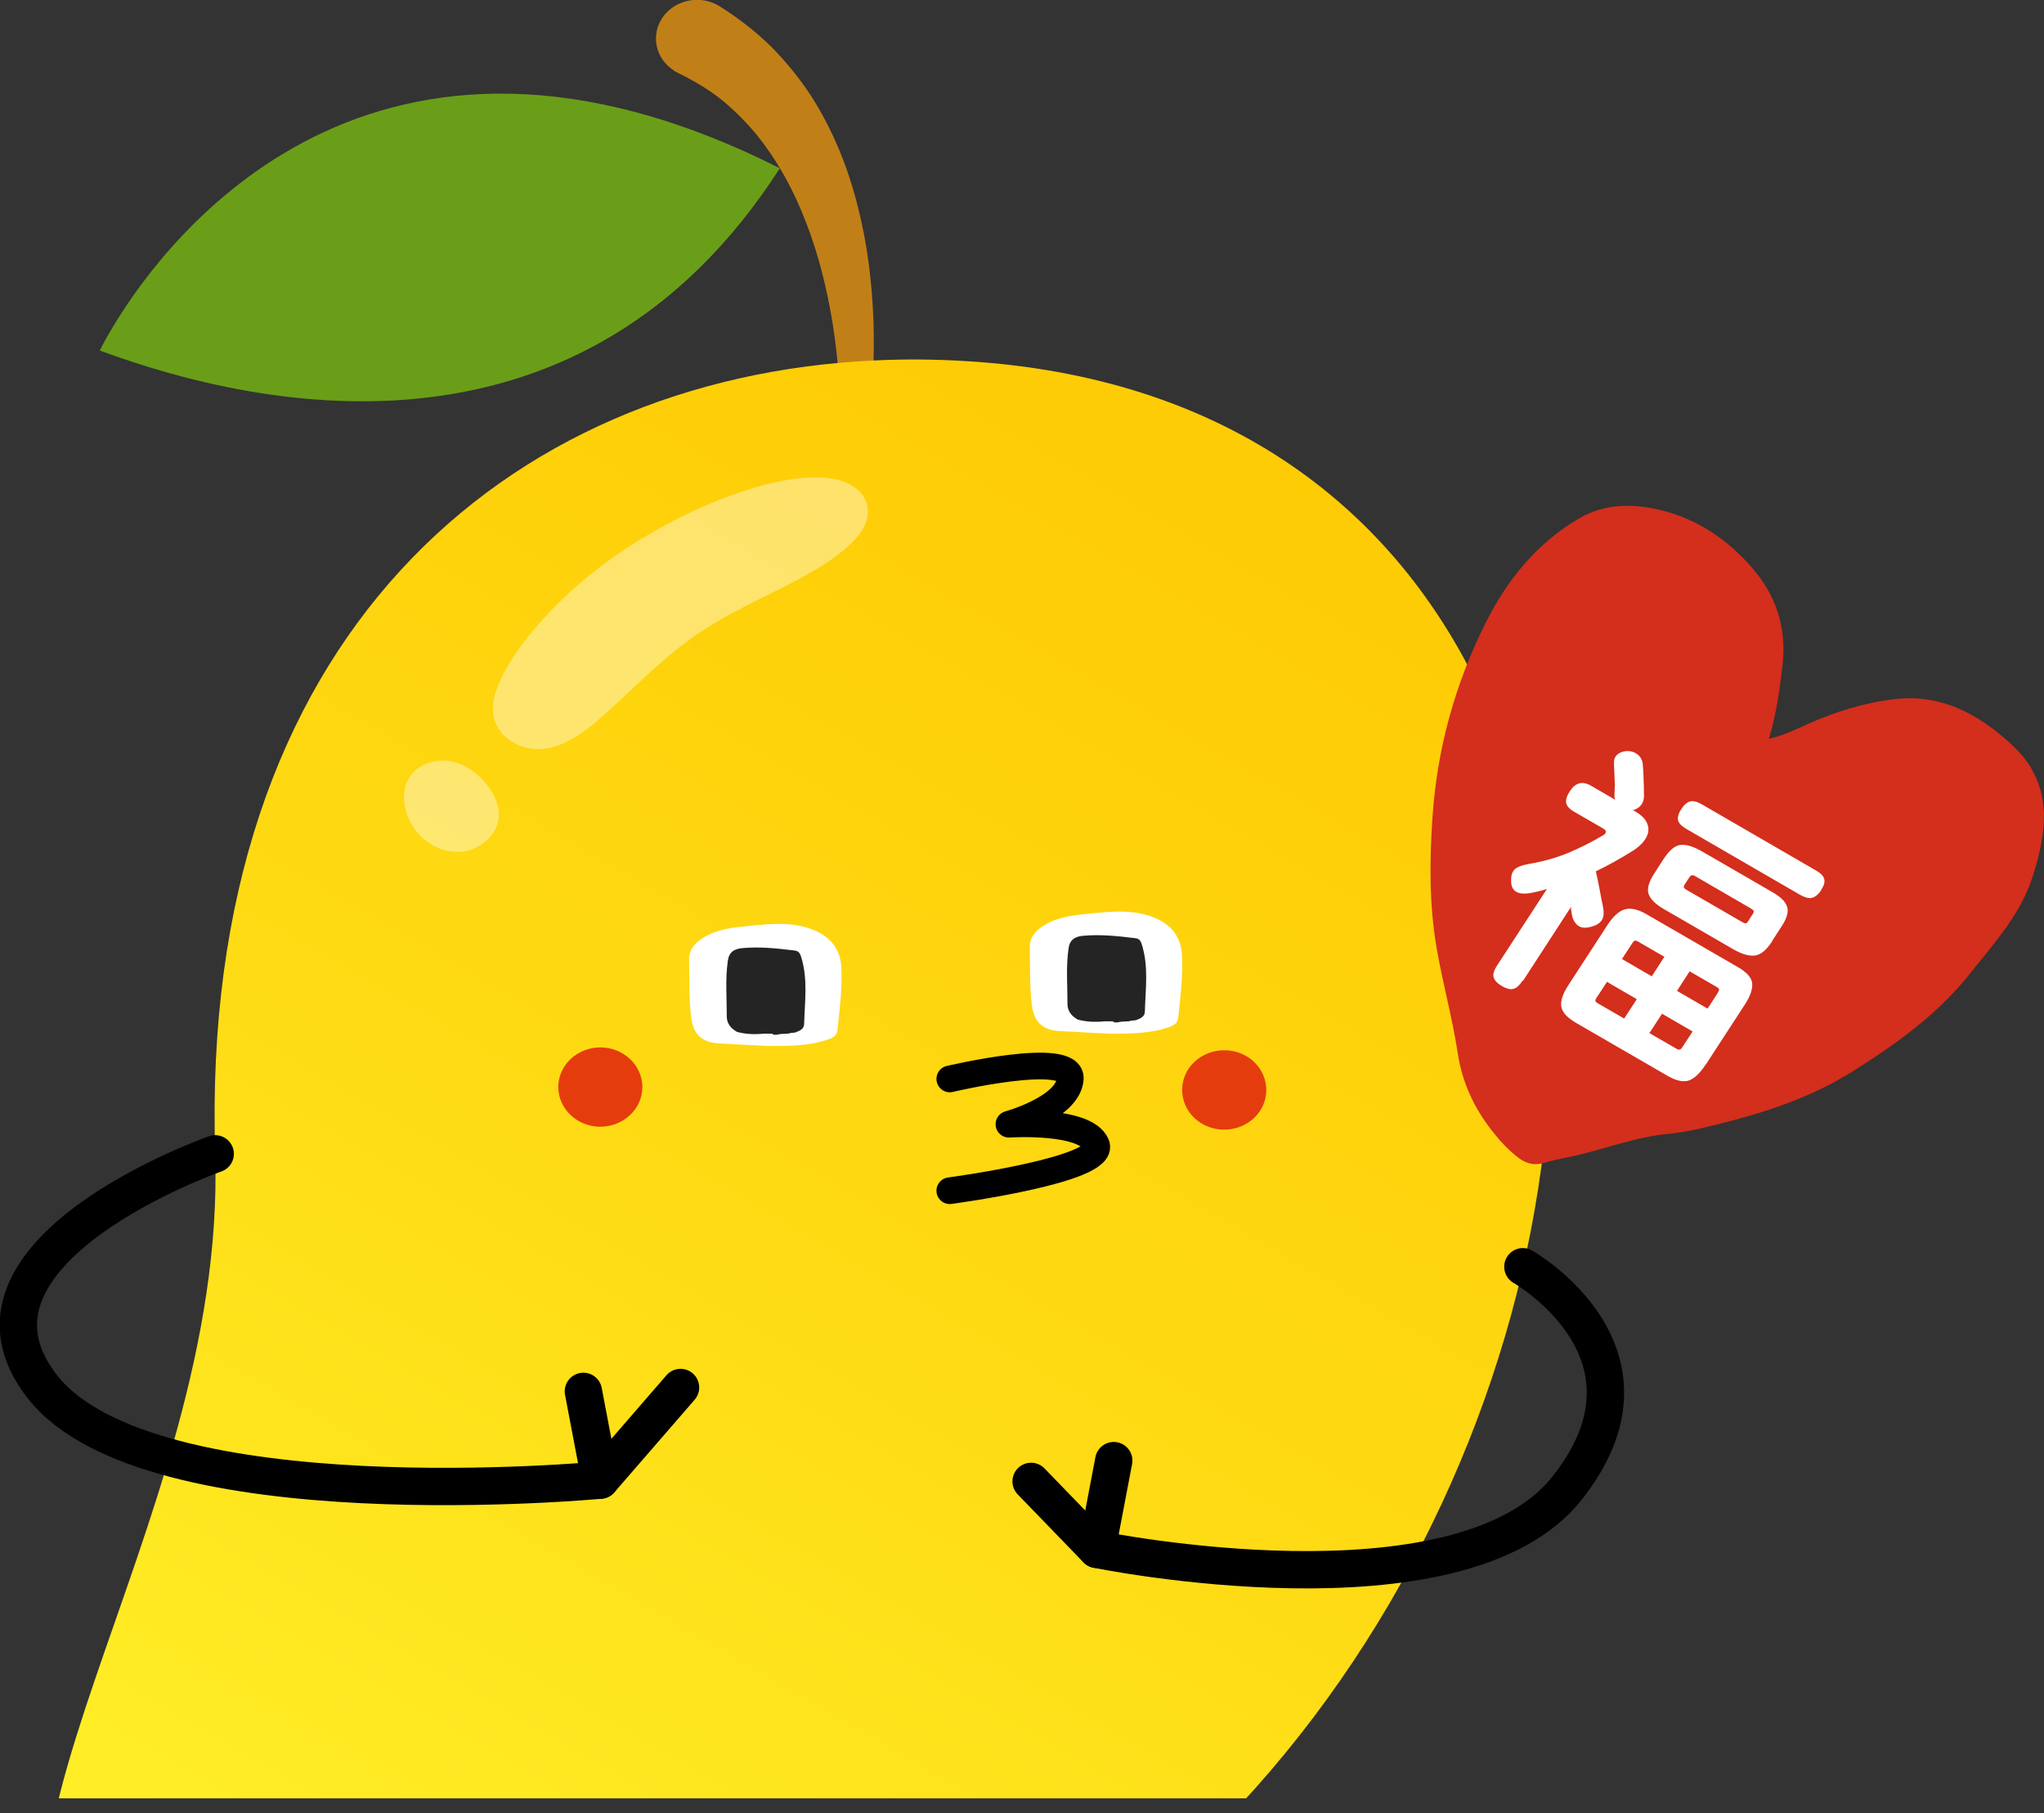 <svg width="115" height="102" viewBox="0 0 115 102" fill="none" xmlns="http://www.w3.org/2000/svg">
<rect x="0" y="0" width="115" height="102" fill="#333333" stroke="none"/>
<g clip-path="url(#clip0_88_425)">
<path d="M37.926 3.98C38 4.027 38.075 4.066 38.157 4.105L38.19 4.121C38.999 4.518 39.784 4.978 40.511 5.538C41.221 6.107 41.882 6.761 42.493 7.478C43.682 8.927 44.632 10.633 45.334 12.464C46.053 14.294 46.532 16.242 46.854 18.22C47.16 20.191 47.325 22.248 47.283 24.226V24.258C47.283 24.413 47.325 24.561 47.407 24.678C47.539 24.865 47.771 24.99 48.027 24.998C48.423 25.005 48.754 24.733 48.803 24.374C49.117 22.248 49.208 20.152 49.142 18.026C49.059 15.899 48.811 13.757 48.266 11.638C47.738 9.511 46.912 7.408 45.656 5.429C45.02 4.456 44.269 3.521 43.41 2.648C42.543 1.792 41.56 1.028 40.494 0.358C39.446 -0.304 38.025 -0.047 37.306 0.942C37.306 0.942 37.306 0.95 37.298 0.958C36.588 1.963 36.877 3.311 37.934 3.973L37.926 3.98Z" fill="#C18017"/>
<g style="mix-blend-mode:multiply" opacity="0.33">
<path d="M37.926 3.98C38 4.027 38.075 4.066 38.157 4.105L38.19 4.121C38.999 4.518 39.784 4.978 40.511 5.538C41.221 6.107 41.882 6.761 42.493 7.478C43.682 8.927 44.632 10.633 45.334 12.464C46.053 14.294 46.532 16.242 46.854 18.22C47.16 20.191 47.325 22.248 47.283 24.226V24.258C47.283 24.413 47.325 24.561 47.407 24.678C49.043 8.779 40.816 2.765 37.306 0.95C37.306 0.95 37.306 0.958 37.298 0.966C36.588 1.971 36.877 3.318 37.934 3.98H37.926Z" fill="#C18017"/>
</g>
<path d="M20.07 119.824C12.777 119.092 8.218 117.44 5.567 115.033C-4.476 105.95 12.785 86.141 12.108 64.905C11.191 35.88 28.502 21.251 49.166 20.277C50.893 20.191 52.644 20.207 54.403 20.316C111.614 23.837 90.231 126.858 20.07 119.816V119.824Z" fill="url(#paint0_linear_88_425)"/>
<path d="M5.616 19.716C14.899 23.152 32.764 26.743 43.873 9.465C20.97 -2.103 9.374 13.375 6.401 18.306C5.872 19.179 5.616 19.716 5.616 19.716Z" fill="#6A9E18"/>
<g style="mix-blend-mode:multiply" opacity="0.19">
<path d="M5.616 19.716C14.899 23.152 32.764 26.743 43.873 9.465C43.873 9.465 23.72 23.268 6.401 18.306C5.872 19.179 5.616 19.716 5.616 19.716Z" fill="#6A9E18"/>
</g>
<g opacity="0.4">
<path d="M27.875 38.988C28.395 37.166 30.55 34.47 33.193 32.336C35.836 30.201 38.958 28.612 41.535 27.724C44.12 26.836 46.168 26.642 47.424 27.078C48.688 27.514 49.158 28.597 48.597 29.664C48.035 30.731 46.433 31.798 44.591 32.764C42.749 33.73 40.676 34.595 38.702 36.044C36.728 37.493 34.862 39.534 33.367 40.741C31.864 41.949 30.732 42.33 29.601 42.05C28.469 41.762 27.346 40.811 27.866 38.988H27.875Z" fill="white"/>
<path d="M23.39 46.724C22.721 45.851 22.506 44.605 23.002 43.771C23.497 42.938 24.703 42.533 25.834 42.953C26.958 43.374 28.007 44.636 28.064 45.711C28.131 46.786 27.214 47.674 26.198 47.877C25.182 48.079 24.059 47.589 23.39 46.716V46.724Z" fill="white"/>
</g>
<path d="M36.142 61.158C36.142 59.928 35.093 58.923 33.788 58.915C32.483 58.915 31.418 59.904 31.409 61.135C31.409 62.366 32.458 63.371 33.763 63.379C35.068 63.379 36.134 62.389 36.142 61.158Z" fill="#E53C0E"/>
<path d="M66.511 61.299C66.511 60.068 67.576 59.071 68.889 59.078C70.194 59.078 71.251 60.083 71.243 61.322C71.243 62.553 70.178 63.55 68.865 63.542C67.56 63.542 66.502 62.537 66.511 61.299Z" fill="#E53C0E"/>
<path d="M47.333 54.412C47.283 53.509 46.846 52.8 45.929 52.379C44.698 51.818 43.402 51.959 42.13 52.083C41.246 52.169 40.329 52.262 39.545 52.761C39.057 53.065 38.76 53.431 38.768 54.007C38.793 55.098 38.752 56.188 38.892 57.271C39.008 58.159 39.479 58.627 40.412 58.689C41.37 58.751 42.336 58.79 43.294 58.837C44.393 58.837 45.491 58.837 46.548 58.486C46.846 58.385 47.085 58.268 47.118 57.949C47.242 56.773 47.391 55.596 47.333 54.42V54.412Z" fill="white"/>
<path d="M41.453 58.035C41.114 57.848 40.899 57.567 40.891 57.201C40.891 56.15 40.8 55.098 40.949 54.046C41.015 53.563 41.296 53.369 41.791 53.33C42.757 53.244 43.707 53.345 44.665 53.462C44.888 53.485 44.987 53.556 45.07 53.813C45.466 55.067 45.276 56.329 45.243 57.591C45.243 57.848 45.045 57.965 44.814 58.05C44.682 58.12 44.517 58.074 44.385 58.136C44.153 58.159 43.914 58.144 43.682 58.206C43.6 58.206 43.509 58.222 43.443 58.144C43.286 58.144 43.121 58.144 42.964 58.144C42.452 58.198 41.948 58.175 41.453 58.042V58.035Z" fill="#242424"/>
<path d="M66.502 53.719C66.453 52.816 66.015 52.107 65.098 51.686C63.868 51.125 62.571 51.265 61.299 51.39C60.416 51.476 59.499 51.569 58.714 52.068C58.227 52.371 57.929 52.738 57.938 53.314C57.962 54.405 57.921 55.495 58.062 56.578C58.177 57.466 58.648 57.933 59.581 57.996C60.539 58.058 61.506 58.097 62.464 58.144C63.562 58.144 64.661 58.144 65.718 57.793C66.015 57.692 66.255 57.575 66.288 57.256C66.412 56.079 66.56 54.903 66.502 53.727V53.719Z" fill="white"/>
<path d="M60.622 57.341C60.283 57.154 60.069 56.874 60.06 56.508C60.06 55.456 59.969 54.405 60.118 53.353C60.184 52.87 60.465 52.675 60.961 52.636C61.927 52.551 62.877 52.652 63.835 52.769C64.058 52.792 64.157 52.862 64.239 53.119C64.636 54.373 64.446 55.635 64.413 56.897C64.413 57.154 64.215 57.271 63.983 57.357C63.851 57.427 63.686 57.38 63.554 57.443C63.323 57.466 63.083 57.45 62.852 57.513C62.769 57.513 62.678 57.528 62.612 57.45C62.456 57.45 62.29 57.45 62.133 57.45C61.621 57.505 61.117 57.482 60.622 57.349V57.341Z" fill="#242424"/>
<path d="M53.437 60.691C53.437 60.691 60.349 59.055 60.217 60.691C60.085 62.327 56.765 63.238 56.765 63.238C56.765 63.238 61.068 62.95 61.679 64.376C62.29 65.801 53.437 66.978 53.437 66.978" stroke="black" stroke-width="1.5" stroke-linecap="round" stroke-linejoin="round"/>
<path d="M114.273 43.218C115.38 45.057 115.066 47.121 114.339 49.372C113.662 51.46 112.184 53.065 110.829 54.771C109.029 57.045 106.691 58.72 104.238 60.263C101.942 61.712 99.349 62.568 96.689 63.231C95.764 63.464 94.84 63.682 93.898 63.776C91.916 63.955 90.082 64.726 88.158 65.108C87.728 65.194 87.299 65.279 86.878 65.412C86.39 65.567 85.903 65.474 85.49 65.17C84.904 64.734 84.416 64.212 83.971 63.643C82.93 62.327 82.261 60.878 82.013 59.227C81.716 57.256 81.171 55.316 80.832 53.353C80.403 50.876 80.427 48.375 80.601 45.883C80.865 42.081 81.873 38.443 83.599 35.008C84.788 32.647 86.432 30.575 88.835 29.165C90.28 28.316 91.883 28.308 93.485 28.706C95.566 29.22 97.235 30.404 98.556 31.915C99.894 33.434 100.514 35.257 100.299 37.298C100.142 38.708 99.96 40.11 99.522 41.559C100.365 41.372 101.034 41.029 101.711 40.726C103.214 40.056 104.783 39.565 106.419 39.347C109.169 38.973 111.316 40.157 113.2 41.902C113.654 42.33 114.017 42.767 114.29 43.218H114.273Z" fill="#D42E1C"/>
<path d="M85.664 55.16C85.498 55.417 85.333 55.573 85.16 55.62C84.995 55.674 84.763 55.62 84.483 55.456C84.26 55.324 84.111 55.176 84.045 55.005C83.979 54.833 84.037 54.607 84.218 54.327L87.035 50.003C86.903 50.05 86.77 50.089 86.63 50.12C86.49 50.159 86.349 50.182 86.209 50.214C85.408 50.377 85.011 50.151 85.019 49.528C85.011 49.271 85.069 49.069 85.193 48.928C85.317 48.788 85.581 48.679 85.994 48.601C86.861 48.453 87.621 48.235 88.282 47.955C88.934 47.674 89.562 47.363 90.148 47.012C90.404 46.872 90.421 46.732 90.19 46.599L88.571 45.664C88.298 45.509 88.15 45.337 88.117 45.158C88.084 44.979 88.158 44.761 88.323 44.504C88.637 44.021 89.033 43.919 89.521 44.2L90.875 44.987C90.842 44.893 90.826 44.792 90.834 44.667C90.85 44.364 90.859 44.083 90.842 43.818C90.834 43.561 90.817 43.288 90.809 43.016C90.784 42.782 90.834 42.603 90.958 42.478C91.082 42.354 91.255 42.276 91.462 42.252C91.709 42.229 91.924 42.284 92.114 42.424C92.304 42.564 92.403 42.751 92.428 42.992C92.428 43.117 92.444 43.234 92.453 43.343C92.453 43.452 92.469 43.569 92.469 43.701C92.469 43.834 92.477 43.982 92.486 44.153C92.486 44.325 92.486 44.527 92.494 44.761C92.494 44.971 92.444 45.15 92.32 45.298C92.197 45.446 92.048 45.532 91.874 45.571L91.998 45.641C92.279 45.805 92.477 45.976 92.593 46.163C92.709 46.35 92.758 46.537 92.742 46.732C92.725 46.919 92.642 47.113 92.494 47.308C92.345 47.503 92.147 47.674 91.899 47.838C91.536 48.064 91.181 48.274 90.834 48.469C90.487 48.663 90.14 48.843 89.785 49.014C89.868 49.38 89.942 49.723 90 50.042C90.057 50.362 90.115 50.658 90.173 50.93C90.256 51.304 90.239 51.577 90.124 51.756C90.016 51.935 89.793 52.068 89.454 52.146C89.149 52.224 88.901 52.184 88.728 52.021C88.554 51.857 88.439 51.608 88.414 51.265C88.397 51.219 88.381 51.172 88.389 51.133C88.389 51.094 88.389 51.047 88.397 51.001L85.68 55.184L85.664 55.16ZM102.471 50.058C102.314 50.307 102.141 50.447 101.959 50.502C101.777 50.549 101.546 50.486 101.257 50.323L94.897 46.638C94.608 46.474 94.443 46.303 94.41 46.132C94.377 45.96 94.435 45.75 94.6 45.501C94.765 45.252 94.922 45.127 95.096 45.08C95.269 45.033 95.5 45.096 95.789 45.267L102.149 48.952C102.438 49.115 102.603 49.287 102.636 49.45C102.677 49.622 102.62 49.816 102.463 50.058H102.471ZM95.971 59.873C95.649 60.364 95.335 60.668 95.021 60.777C94.707 60.886 94.294 60.792 93.799 60.504L88.67 57.536C88.174 57.248 87.902 56.952 87.844 56.633C87.786 56.313 87.918 55.908 88.249 55.402L90.437 52.036C90.751 51.554 91.073 51.258 91.404 51.156C91.734 51.055 92.147 51.141 92.642 51.429L97.772 54.397C98.275 54.685 98.548 54.989 98.581 55.308C98.614 55.628 98.482 56.025 98.168 56.508L95.979 59.873H95.971ZM99.712 52.94C99.39 53.439 99.06 53.711 98.73 53.75C98.399 53.789 98.003 53.672 97.524 53.4L93.634 51.148C93.155 50.876 92.865 50.588 92.758 50.299C92.651 50.011 92.758 49.614 93.088 49.108L93.592 48.328C93.914 47.83 94.237 47.557 94.559 47.526C94.873 47.495 95.269 47.612 95.748 47.885L99.638 50.136C99.869 50.268 100.067 50.401 100.216 50.533C100.365 50.666 100.472 50.806 100.53 50.954C100.588 51.102 100.596 51.273 100.547 51.46C100.497 51.647 100.398 51.873 100.233 52.114L99.704 52.932L99.712 52.94ZM93.642 53.82L92.188 52.979C92.114 52.932 92.048 52.909 92.007 52.909C91.957 52.909 91.899 52.948 91.841 53.049L91.255 53.945L92.932 54.919L93.642 53.82V53.82ZM92.089 56.204L90.413 55.23L89.834 56.111C89.777 56.196 89.752 56.259 89.76 56.305C89.76 56.344 89.818 56.391 89.925 56.453L91.379 57.295L92.089 56.204V56.204ZM98.614 51.413C98.672 51.328 98.688 51.258 98.655 51.219C98.622 51.18 98.564 51.133 98.482 51.086L95.352 49.271C95.228 49.201 95.129 49.224 95.046 49.349L94.773 49.77C94.707 49.879 94.732 49.964 94.856 50.035L98.044 51.881C98.176 51.959 98.267 51.951 98.325 51.865L98.614 51.413V51.413ZM96.648 55.83C96.714 55.737 96.731 55.667 96.714 55.628C96.689 55.589 96.656 55.558 96.599 55.526L95.062 54.638L94.352 55.737L96.07 56.734L96.656 55.838L96.648 55.83ZM95.228 58.019L93.51 57.022L92.799 58.113L94.352 59.008C94.468 59.071 94.559 59.047 94.641 58.923L95.236 58.011L95.228 58.019Z" fill="white"/>
<path d="M12.108 64.905C12.108 64.905 -3.626 70.421 2.412 78.039C8.457 85.658 33.772 83.258 33.772 83.258L32.822 78.265" stroke="black" stroke-width="2.1" stroke-linecap="round" stroke-linejoin="round"/>
<path d="M38.289 78.047L33.772 83.258" stroke="black" stroke-width="2.1" stroke-linecap="round" stroke-linejoin="round"/>
<path d="M85.68 71.254C85.68 71.254 94.204 76.1 88.158 83.718C82.112 91.337 61.712 87.153 61.712 87.153L62.662 82.16" stroke="black" stroke-width="2.1" stroke-linecap="round" stroke-linejoin="round"/>
<path d="M58.012 83.329L61.712 87.153" stroke="black" stroke-width="2.1" stroke-linecap="round" stroke-linejoin="round"/>
</g>
<defs>
<linearGradient id="paint0_linear_88_425" x1="74.778" y1="23.292" x2="13.793" y2="128.493" gradientUnits="userSpaceOnUse">
<stop offset="0.07" stop-color="#FECC05"/>
<stop offset="0.49" stop-color="#FEDC15"/>
<stop offset="0.97" stop-color="#FFF52D"/>
</linearGradient>
<clipPath id="clip0_88_425">
<rect width="115" height="101.157" fill="white"/>
</clipPath>
</defs>
</svg>
